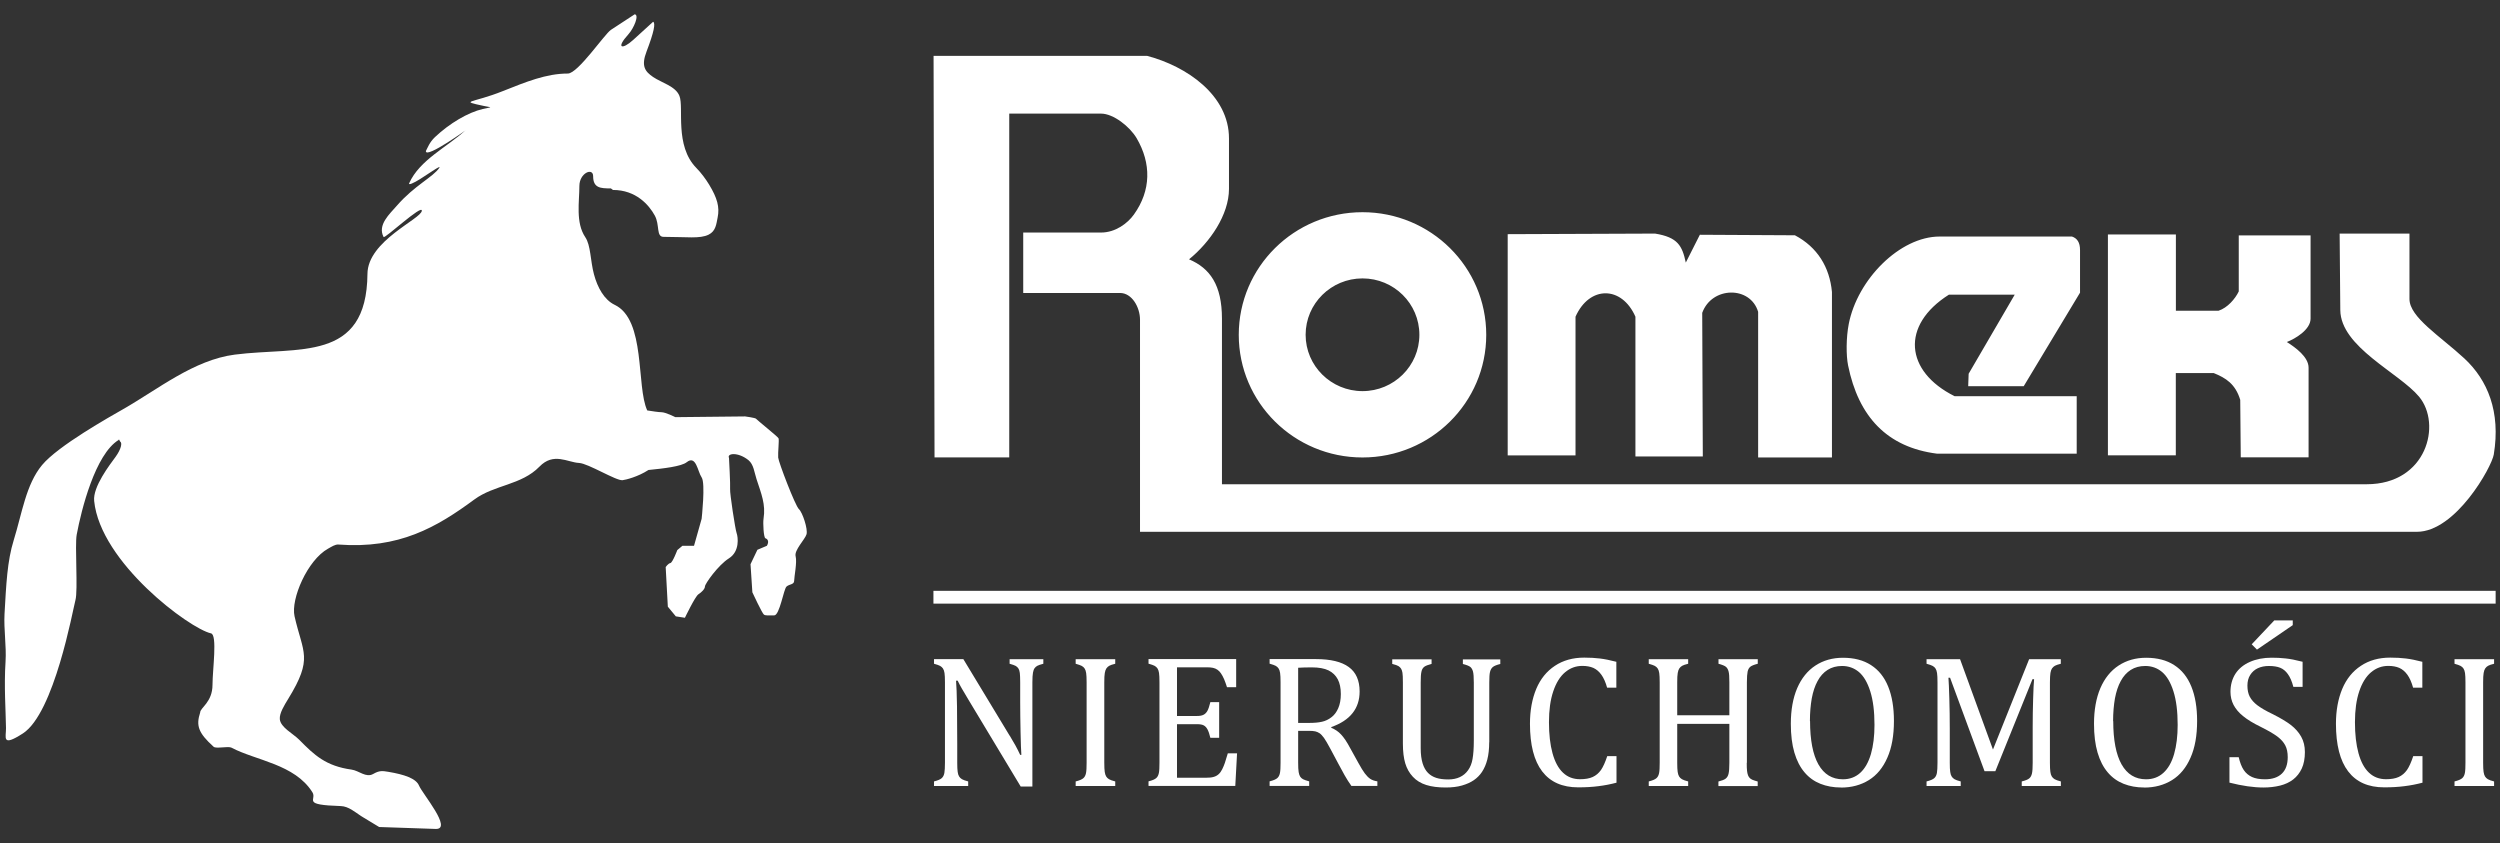 <?xml version="1.0" encoding="UTF-8"?><svg id="Warstwa_1" xmlns="http://www.w3.org/2000/svg" width="338" height="114" viewBox="0 0 338 114"><rect x="0" y="0" width="338" height="114" fill="#333333" stroke="none"/><defs><style>.cls-1,.cls-2{fill:#fff;stroke-width:0px;}.cls-2{fill-rule:evenodd;}</style></defs><path class="cls-2" d="M87.51,55.49c.67.11,1.55.24,1.9.24.59,0,1.89.67,1.89.67l9.44-.1s1.42.19,1.48.32c.06.12,2.94,2.41,3.04,2.64.1.23-.1,1.96-.05,2.6.05.63,2.31,6.53,2.8,6.97.49.44,1.24,2.71,1.03,3.41-.21.7-1.69,2.15-1.47,2.97.21.82-.2,2.78-.2,3.31s-.64.44-1.03.78c-.39.34-.93,3.9-1.67,3.9s-1.13.05-1.38-.1c-.24-.15-1.57-3.02-1.57-3.02l-.25-3.8.93-1.95,1.28-.54s.49-.76-.2-1.02c-.24-.1-.34-2.05-.25-2.64.31-1.96-.3-3.36-.95-5.36-.3-.92-.38-1.98-1.09-2.56-1.41-1.13-2.94-.94-2.63-.3,0,0,.2,3.68.15,4.22-.05.54.69,5.41.88,5.94.2.54.44,2.48-1.03,3.41-1.48.93-3.25,3.46-3.25,3.8s-.44.78-.89,1.07c-.44.29-1.82,3.17-1.82,3.17l-1.23-.19-1.08-1.31-.29-5.36s.34-.49.64-.54c.29-.05.93-1.75.93-1.75l.69-.58h1.57l1.03-3.65s.54-4.83,0-5.6c-.54-.78-.74-3.07-2.02-2.05-.71.57-3.13.85-5.17,1.05-1.41.92-3.07,1.33-3.5,1.38-.85.11-4.64-2.27-5.88-2.33-1.57-.08-3.44-1.48-5.36.5-2.44,2.51-6.09,2.44-8.8,4.44-5.1,3.76-10.17,6.71-18.38,6.09-.45-.03-.91.29-1.4.56-2.79,1.55-5.05,6.81-4.53,9.13,1.14,5.02,2.55,5.63-.85,11.17-.52.85-1.21,1.95-1.14,2.75.1,1.12,1.79,1.94,2.63,2.79,2.04,2.07,3.59,3.55,7.08,4.03.99.14,1.95,1.14,2.91.59.84-.48,1.23-.43,2.06-.29,2.13.36,3.73.88,4.14,1.86.47,1.12,4.59,5.94,2.25,5.86l-7.64-.26-2.46-1.49c-.79-.53-1.69-1.3-2.7-1.34-5.43-.17-3.21-.82-3.86-1.86-2.39-3.82-7.65-4.29-10.95-6.04-.44-.23-2.08.18-2.41-.12-2.09-1.89-2.39-2.86-1.82-4.63,0-.65,1.67-1.38,1.67-3.76,0-2,.68-6.74-.2-6.94-2.9-.64-14.96-9.58-15.8-17.9-.2-1.93,2.14-4.93,2.89-5.96.76-1.05.94-1.91.62-2.08-.06-.1-.12-.2-.16-.3l-.04.09c-3.17,1.93-5.05,9.47-5.67,12.8-.27,1.44.19,7.54-.17,8.85-.36,1.32-2.86,15.29-7.11,18.03-2.92,1.88-2.26.53-2.28-.73-.03-2.36-.28-5.61-.06-9.01.13-2.04-.25-4.34-.14-6.4.23-4.01.36-7.15,1.25-10.01,1.12-3.61,1.65-7.51,3.82-10.13,2.17-2.62,9.2-6.55,10.98-7.57,4.68-2.67,9.55-6.66,15.09-7.37,8.6-1.1,17.83,1.11,17.93-10.92.03-4.47,7.27-7.41,7.35-8.53.07-.93-5.03,3.83-5.17,3.55-.85-1.64.8-3.09,1.8-4.24,2.38-2.74,4.9-3.86,5.74-5.12.29-.44-1.34.73-2.58,1.51-.9.57-1.64.89-1.5.58,1.41-3.15,5.12-4.88,7.6-7.15.72-.49-5.45,3.98-5.34,2.79.23-.42.47-1.16,1.23-1.88,1.95-1.84,4.45-3.33,6.47-3.8,1.34-.31,1.29-.16.13-.41-3.42-.74-1.61-.33,2.58-2.01,3.12-1.24,5.86-2.37,8.78-2.37,1.37,0,4.98-5.36,5.83-5.91l3.21-2.1c.65.07-.11,1.88-.85,2.7-1.76,1.94-.83,2.11.64.77l2.7-2.46c.35.17.12,1.38-.88,4-.77,1.99-.22,2.72.88,3.47,1.17.79,3.04,1.24,3.56,2.56.63,1.58-.69,6.72,2.29,9.74.65.66,1.26,1.49,1.73,2.26,1.08,1.79,1.44,3.02,1.14,4.45-.18.86-.23,1.81-1.21,2.3-1.19.59-2.96.3-6.1.3-1.03,0-.48-1.61-1.19-2.89-.78-1.42-2.53-3.45-5.65-3.45l-.28-.21c-1.38,0-2.4-.03-2.4-1.65,0-1.22-1.86-.44-1.86,1.32,0,2.14-.53,4.96.8,6.93.75,1.12.67,3.14,1.17,5.01.48,1.81,1.4,3.46,2.8,4.13,4.24,2.02,2.9,11.02,4.4,14.27"/><path class="cls-2" d="M285,31.7h9.18v10.31h5.77c1.21-.4,2.24-1.59,2.73-2.61v-7.57h9.71v11.25c0,1.5-2.09,2.73-3.21,3.16,1.2.76,2.94,2.03,2.94,3.47v12.12h-9.17l-.07-7.77c-.66-2.16-1.95-2.96-3.58-3.62h-5.13v11.12h-9.18v-29.87ZM264.26,53.57h16.51v7.77h-18.86c-6.8-.86-10.65-5.03-12.05-11.94-.27-1.32-.27-3.75.09-5.59,1.17-6.03,6.91-11.83,12.29-11.83h17.89c.68.23,1.1.77,1.09,1.86v5.73l-7.61,12.64h-7.51l.06-1.68,6.23-10.69h-8.9c-6.53,4.13-5.96,10.37.78,13.73ZM203.84,31.65v29.92h9.17v-18.75c1.87-4.22,6.25-4.22,8.1,0v18.89h9.11l-.08-19.41c1.3-3.6,6.51-3.67,7.56-.14v19.69h9.98v-22.37c-.31-3.36-1.97-6.07-5.01-7.67l-12.85-.07-1.9,3.76c-.49-2.28-1.08-3.42-4.16-3.92l-19.94.08ZM184.21,28.69c9.24,0,16.73,7.42,16.73,16.58s-7.49,16.58-16.73,16.58-16.73-7.42-16.73-16.58,7.49-16.58,16.73-16.58ZM184.21,37.64c4.25,0,7.69,3.41,7.69,7.62s-3.45,7.62-7.69,7.62-7.69-3.41-7.69-7.62,3.45-7.62,7.69-7.62ZM126.33,61.84h10.12V15.36h12.41c1.69,0,3.91,1.79,4.81,3.32,2,3.41,1.97,7.07-.37,10.33-.84,1.18-2.49,2.43-4.44,2.43h-10.52v8.17h13.09c1.6,0,2.7,1.92,2.7,3.62v28.67h172.64c5.23,0,10.11-8.75,10.39-10.45.95-5.78-.83-10.07-3.98-12.99-3.25-3.01-7.42-5.56-7.42-8.04v-8.84h-9.44l.09,10.34c.04,5,7.95,8.48,10.64,11.7,3.11,3.72,1.06,11.85-7.08,11.85h-154.76v-22.37c0-4.59-1.63-6.84-4.45-8.04,2.83-2.3,5.39-6.01,5.4-9.51v-6.84c0-5.83-5.71-9.75-11.08-11.16h-28.86l.13,54.31Z"/><path class="cls-1" d="M136.52,99.47c.3.5.56.94.77,1.32.21.38.42.8.64,1.27h.16c-.04-.51-.08-1.53-.11-3.05-.03-1.52-.05-2.89-.05-4.11v-2.64c0-.57-.02-1-.05-1.27-.03-.27-.1-.47-.19-.61-.09-.14-.21-.26-.37-.35-.16-.09-.43-.18-.82-.29v-.62h4.56v.62c-.38.1-.65.19-.8.27-.16.09-.29.19-.38.33-.1.13-.17.33-.22.6-.05.27-.08.71-.08,1.32v14.08h-1.58l-7.06-11.73c-.44-.73-.75-1.26-.94-1.59-.19-.33-.36-.66-.52-.99h-.22c.06.64.1,1.81.13,3.5.02,1.68.03,3.36.03,5.04v2.56c0,.56.02.97.06,1.23.03.26.1.46.19.61.09.15.22.28.39.38.17.1.45.2.84.3v.62h-4.62v-.62c.52-.13.87-.28,1.05-.45.18-.16.29-.39.35-.69.05-.3.08-.76.08-1.38v-10.87c0-.57-.02-1-.06-1.26-.04-.27-.11-.47-.21-.62-.1-.15-.23-.26-.39-.35-.16-.09-.43-.18-.82-.29v-.62h3.97l6.26,10.35Z"/><path class="cls-1" d="M149.3,103.13c0,.56.02.97.06,1.23.04.26.1.46.19.61.09.15.22.28.39.38.17.1.45.2.84.3v.62h-5.35v-.62c.52-.13.87-.28,1.05-.45.18-.16.29-.39.35-.69.06-.3.08-.76.08-1.38v-10.87c0-.57-.02-1-.06-1.26-.04-.27-.11-.47-.21-.62-.1-.15-.23-.26-.39-.35-.16-.09-.44-.18-.82-.29v-.62h5.35v.62c-.37.09-.64.18-.8.27-.16.09-.3.21-.39.35-.1.14-.17.34-.22.62-.05.27-.07.7-.07,1.28v10.87Z"/><path class="cls-1" d="M167.13,89.12v3.79h-1.24c-.13-.41-.26-.77-.39-1.08-.13-.31-.28-.57-.42-.78-.14-.21-.3-.38-.48-.5-.17-.12-.38-.21-.61-.26-.23-.05-.52-.07-.85-.07h-4.01v6.58h2.71c.37,0,.66-.05.87-.16.21-.1.39-.28.53-.53.14-.25.27-.65.4-1.18h1.19v4.82h-1.19c-.12-.5-.25-.88-.39-1.14-.14-.25-.31-.44-.51-.54-.2-.11-.5-.16-.9-.16h-2.71v7.24h3.94c.42,0,.75-.03,1.01-.11.26-.07.48-.19.67-.36.19-.17.35-.39.49-.67.14-.28.26-.57.36-.86.1-.3.23-.73.4-1.3h1.25l-.24,4.41h-11.73v-.62c.52-.13.87-.28,1.05-.45.18-.16.29-.39.35-.69.06-.3.08-.76.08-1.38v-10.87c0-.57-.02-1-.06-1.26-.04-.27-.11-.47-.21-.62-.1-.15-.23-.26-.39-.35-.16-.09-.44-.18-.82-.29v-.62h11.85Z"/><path class="cls-1" d="M175.51,90.28v7.46h1.43c.74,0,1.33-.05,1.79-.16.46-.1.88-.3,1.27-.6.39-.29.7-.7.93-1.23.23-.52.35-1.17.35-1.92,0-.8-.14-1.46-.41-1.98-.28-.53-.69-.93-1.25-1.21-.56-.27-1.31-.41-2.25-.41-.76,0-1.38.02-1.85.05M175.51,98.82v4.27c0,.6.02,1.04.07,1.31.05.27.12.48.21.61.09.14.22.25.38.34.16.09.44.18.83.29v.62h-5.35v-.62c.52-.13.87-.28,1.05-.45.18-.16.29-.39.35-.69.06-.3.08-.76.08-1.38v-10.87c0-.57-.02-1-.06-1.26-.04-.27-.11-.47-.21-.62-.1-.15-.23-.26-.39-.35-.16-.09-.44-.18-.82-.29v-.62h6.27c1.98,0,3.46.36,4.43,1.07.98.71,1.47,1.82,1.47,3.31,0,1.15-.32,2.13-.96,2.93-.64.81-1.6,1.43-2.87,1.88v.1c.52.21.96.51,1.32.9.37.39.78.99,1.22,1.82l1.14,2.06c.33.6.61,1.06.85,1.38.24.32.48.56.72.73.25.17.57.29.98.35v.62h-3.51c-.32-.45-.62-.92-.91-1.43-.29-.51-.57-1.03-.85-1.56l-1.12-2.1c-.34-.63-.61-1.1-.83-1.41-.22-.3-.42-.51-.6-.63-.18-.12-.38-.2-.58-.25-.21-.05-.52-.07-.93-.07h-1.39Z"/><path class="cls-1" d="M201.34,100.34c0,.91-.09,1.7-.26,2.36-.16.63-.4,1.18-.72,1.67-.29.43-.66.81-1.1,1.11-.44.3-.97.54-1.6.72-.62.18-1.36.27-2.2.27-1.03,0-1.9-.11-2.63-.34-.73-.23-1.34-.6-1.81-1.11-.48-.51-.82-1.12-1.03-1.82-.21-.7-.32-1.59-.32-2.67v-8.26c0-.65-.02-1.09-.06-1.32-.04-.23-.1-.41-.18-.54-.08-.13-.2-.25-.35-.35-.15-.09-.44-.2-.85-.3v-.62h5.32v.62c-.47.12-.8.25-.99.39-.19.15-.32.36-.38.66-.07.29-.1.78-.1,1.47v8.89c0,.81.09,1.49.26,2.04.17.55.42.98.73,1.29.31.31.68.53,1.12.67.43.14.97.21,1.61.21.59,0,1.11-.1,1.56-.31.45-.21.82-.51,1.12-.93.3-.42.51-.93.61-1.54.11-.61.17-1.43.17-2.46v-7.85c0-.73-.04-1.23-.11-1.49-.07-.27-.19-.48-.35-.62-.17-.14-.51-.28-1.02-.41v-.62h5.06v.62c-.49.12-.83.26-1.01.41-.18.15-.31.37-.38.66-.07.28-.1.77-.1,1.45v8.08Z"/><path class="cls-1" d="M218.53,89.49v3.48h-1.25c-.2-.72-.46-1.31-.77-1.74-.31-.43-.67-.74-1.09-.93-.42-.18-.91-.27-1.5-.27-.87,0-1.64.29-2.32.86-.68.57-1.22,1.44-1.6,2.58-.39,1.15-.58,2.54-.58,4.17s.16,3.04.48,4.2c.32,1.16.79,2.04,1.42,2.63.62.59,1.39.88,2.31.88.69,0,1.26-.1,1.7-.3.44-.2.81-.51,1.11-.93.3-.43.58-1.05.86-1.89h1.25v3.59c-.8.21-1.61.37-2.44.47-.83.11-1.75.16-2.74.16-2.15,0-3.77-.72-4.87-2.16-1.1-1.44-1.65-3.59-1.65-6.44,0-1.79.29-3.36.85-4.71.57-1.35,1.41-2.39,2.52-3.12,1.11-.74,2.43-1.11,3.97-1.11.77,0,1.48.04,2.13.12.65.08,1.39.23,2.23.45"/><path class="cls-1" d="M236.16,103.13c0,.48.01.85.04,1.09.03.24.07.44.13.59.06.15.13.27.22.36.08.09.2.18.36.25.16.07.4.15.73.24v.62h-5.31v-.62c.47-.12.79-.24.98-.39.19-.15.32-.36.39-.66.07-.29.11-.78.11-1.48v-5.26h-7.05v5.26c0,.56.02.97.06,1.23.04.26.1.46.19.61.09.15.22.28.39.38.17.1.45.2.84.3v.62h-5.33v-.62c.52-.13.87-.28,1.05-.45.18-.16.29-.39.35-.69.06-.3.08-.76.08-1.38v-10.87c0-.57-.02-1-.06-1.26-.04-.27-.11-.47-.21-.62-.1-.15-.23-.26-.39-.35-.16-.09-.44-.18-.82-.29v-.62h5.33v.62c-.37.09-.64.18-.8.27-.16.09-.29.21-.39.35-.1.14-.17.34-.22.62-.05.27-.07.7-.07,1.28v4.44h7.05v-4.44c0-.73-.03-1.23-.11-1.49-.07-.27-.19-.48-.36-.62-.17-.14-.51-.28-1-.41v-.62h5.31v.62c-.48.12-.8.25-.99.39-.19.15-.31.36-.38.66-.06.29-.1.78-.1,1.47v10.87Z"/><path class="cls-1" d="M244.72,97.49c0,2.57.38,4.53,1.13,5.86.76,1.34,1.86,2.01,3.31,2.01.92,0,1.7-.29,2.34-.87.64-.58,1.12-1.43,1.45-2.55.32-1.12.48-2.43.48-3.93,0-1.83-.19-3.34-.57-4.54-.38-1.2-.89-2.07-1.54-2.62-.65-.54-1.41-.81-2.27-.81-.76,0-1.41.18-1.96.53-.55.35-1,.85-1.35,1.5-.36.65-.62,1.44-.79,2.35-.16.92-.25,1.95-.25,3.08M248.89,106.47c-1.01,0-1.94-.17-2.77-.5-.83-.33-1.55-.84-2.14-1.54-.6-.7-1.06-1.59-1.38-2.68-.32-1.09-.48-2.39-.48-3.9,0-1.86.29-3.47.86-4.81.58-1.34,1.4-2.36,2.47-3.06,1.07-.7,2.31-1.05,3.72-1.05,1.5,0,2.77.33,3.79.99,1.03.66,1.8,1.62,2.32,2.9.52,1.28.78,2.83.78,4.66,0,1.96-.29,3.61-.89,4.96-.59,1.35-1.42,2.36-2.5,3.03-1.08.67-2.34,1.01-3.77,1.01Z"/><path class="cls-1" d="M278.63,89.74c-.37.09-.64.18-.8.27-.16.09-.29.21-.39.35-.1.14-.17.34-.22.62-.04.27-.07.7-.07,1.28v10.87c0,.56.02.97.06,1.23.03.26.1.46.19.61.09.15.22.28.39.38.17.1.45.2.84.3v.62h-5.29v-.62c.48-.12.82-.25,1-.4.19-.15.31-.37.38-.67.07-.29.1-.78.1-1.45v-4.81c0-1.26.02-2.54.06-3.84.04-1.29.08-2.18.13-2.65h-.22l-5.02,12.44h-1.46l-4.66-12.64h-.22c.04.51.08,1.44.12,2.77.04,1.34.06,2.72.06,4.13v4.6c0,.56.02.97.06,1.23.03.26.1.46.19.61.09.15.22.28.39.38.17.1.45.2.84.3v.62h-4.62v-.62c.52-.13.87-.28,1.05-.45.18-.16.29-.39.35-.69.05-.3.08-.76.08-1.38v-10.87c0-.57-.02-1-.06-1.26-.04-.27-.11-.47-.21-.62-.1-.15-.23-.26-.39-.35-.16-.09-.43-.18-.82-.29v-.62h4.53l4.45,12.22,4.89-12.22h4.28v.62Z"/><path class="cls-1" d="M285.71,97.49c0,2.57.38,4.53,1.13,5.86.76,1.34,1.86,2.01,3.31,2.01.92,0,1.7-.29,2.34-.87.64-.58,1.13-1.43,1.45-2.55.32-1.12.48-2.43.48-3.93,0-1.83-.19-3.34-.57-4.54-.38-1.2-.89-2.07-1.54-2.62-.65-.54-1.41-.81-2.27-.81-.76,0-1.41.18-1.96.53-.55.35-1,.85-1.35,1.5-.36.65-.62,1.44-.79,2.35-.16.92-.25,1.95-.25,3.08M289.88,106.47c-1.01,0-1.94-.17-2.77-.5-.83-.33-1.55-.84-2.14-1.54-.6-.7-1.06-1.59-1.38-2.68-.32-1.09-.48-2.39-.48-3.9,0-1.86.29-3.47.86-4.81.58-1.34,1.4-2.36,2.47-3.06,1.07-.7,2.31-1.05,3.72-1.05,1.5,0,2.77.33,3.79.99,1.03.66,1.8,1.62,2.32,2.9.52,1.28.78,2.83.78,4.66,0,1.96-.29,3.61-.89,4.96-.59,1.35-1.42,2.36-2.5,3.03-1.08.67-2.34,1.01-3.77,1.01Z"/><path class="cls-1" d="M309.98,83.89v.63l-4.84,3.31-.71-.72,3.05-3.23h2.5ZM302.67,102.36c.17.74.4,1.32.68,1.74.29.43.66.74,1.12.95.46.21,1.04.31,1.76.31.99,0,1.75-.26,2.28-.77.53-.51.79-1.26.79-2.23,0-.63-.11-1.16-.33-1.58-.22-.43-.58-.83-1.08-1.21-.5-.37-1.26-.81-2.28-1.32-.99-.48-1.77-.96-2.34-1.43-.58-.46-1-.97-1.29-1.51-.28-.54-.42-1.14-.42-1.78,0-.93.23-1.75.67-2.44.45-.69,1.09-1.22,1.95-1.6.86-.38,1.84-.57,2.95-.57.64,0,1.27.03,1.88.1.61.06,1.38.21,2.3.45v3.39h-1.25c-.19-.74-.44-1.31-.74-1.72-.29-.41-.64-.7-1.04-.86-.4-.16-.91-.24-1.54-.24-.55,0-1.04.1-1.48.3-.43.2-.78.51-1.03.91-.26.4-.38.89-.38,1.45,0,.6.11,1.1.32,1.5.22.41.55.79,1.01,1.14.46.35,1.13.75,2.03,1.18,1.08.54,1.92,1.04,2.52,1.5.59.46,1.06.99,1.39,1.58.33.59.5,1.28.5,2.07,0,.88-.14,1.62-.42,2.23-.28.6-.67,1.1-1.16,1.48-.49.38-1.09.66-1.77.83-.69.17-1.45.26-2.26.26-1.33,0-2.86-.22-4.59-.66v-3.44h1.27Z"/><path class="cls-1" d="M327.5,89.49v3.48h-1.25c-.2-.72-.46-1.31-.77-1.74-.31-.43-.67-.74-1.09-.93-.42-.18-.91-.27-1.5-.27-.87,0-1.64.29-2.32.86-.68.57-1.22,1.44-1.6,2.58-.39,1.15-.58,2.54-.58,4.17s.16,3.04.48,4.2c.32,1.16.79,2.04,1.42,2.63.62.59,1.39.88,2.31.88.69,0,1.26-.1,1.7-.3.44-.2.81-.51,1.11-.93.3-.43.58-1.05.86-1.89h1.25v3.59c-.8.21-1.61.37-2.44.47-.83.11-1.75.16-2.74.16-2.15,0-3.77-.72-4.87-2.16-1.1-1.44-1.65-3.59-1.65-6.44,0-1.79.29-3.36.85-4.71.57-1.35,1.41-2.39,2.52-3.12,1.11-.74,2.43-1.11,3.97-1.11.77,0,1.48.04,2.13.12.65.08,1.39.23,2.23.45"/><path class="cls-1" d="M335.72,103.13c0,.56.02.97.06,1.23.04.26.1.46.19.61.09.15.22.28.39.38.17.1.45.2.84.3v.62h-5.35v-.62c.52-.13.87-.28,1.05-.45.18-.16.29-.39.35-.69.06-.3.08-.76.08-1.38v-10.87c0-.57-.02-1-.06-1.26-.04-.27-.11-.47-.21-.62-.1-.15-.23-.26-.39-.35-.16-.09-.44-.18-.82-.29v-.62h5.35v.62c-.37.09-.64.18-.8.27-.16.09-.3.21-.39.35-.1.14-.17.34-.22.62-.05.27-.07.7-.07,1.28v10.87Z"/><rect class="cls-1" x="126.2" y="79.88" width="211.21" height="1.73"/></svg>